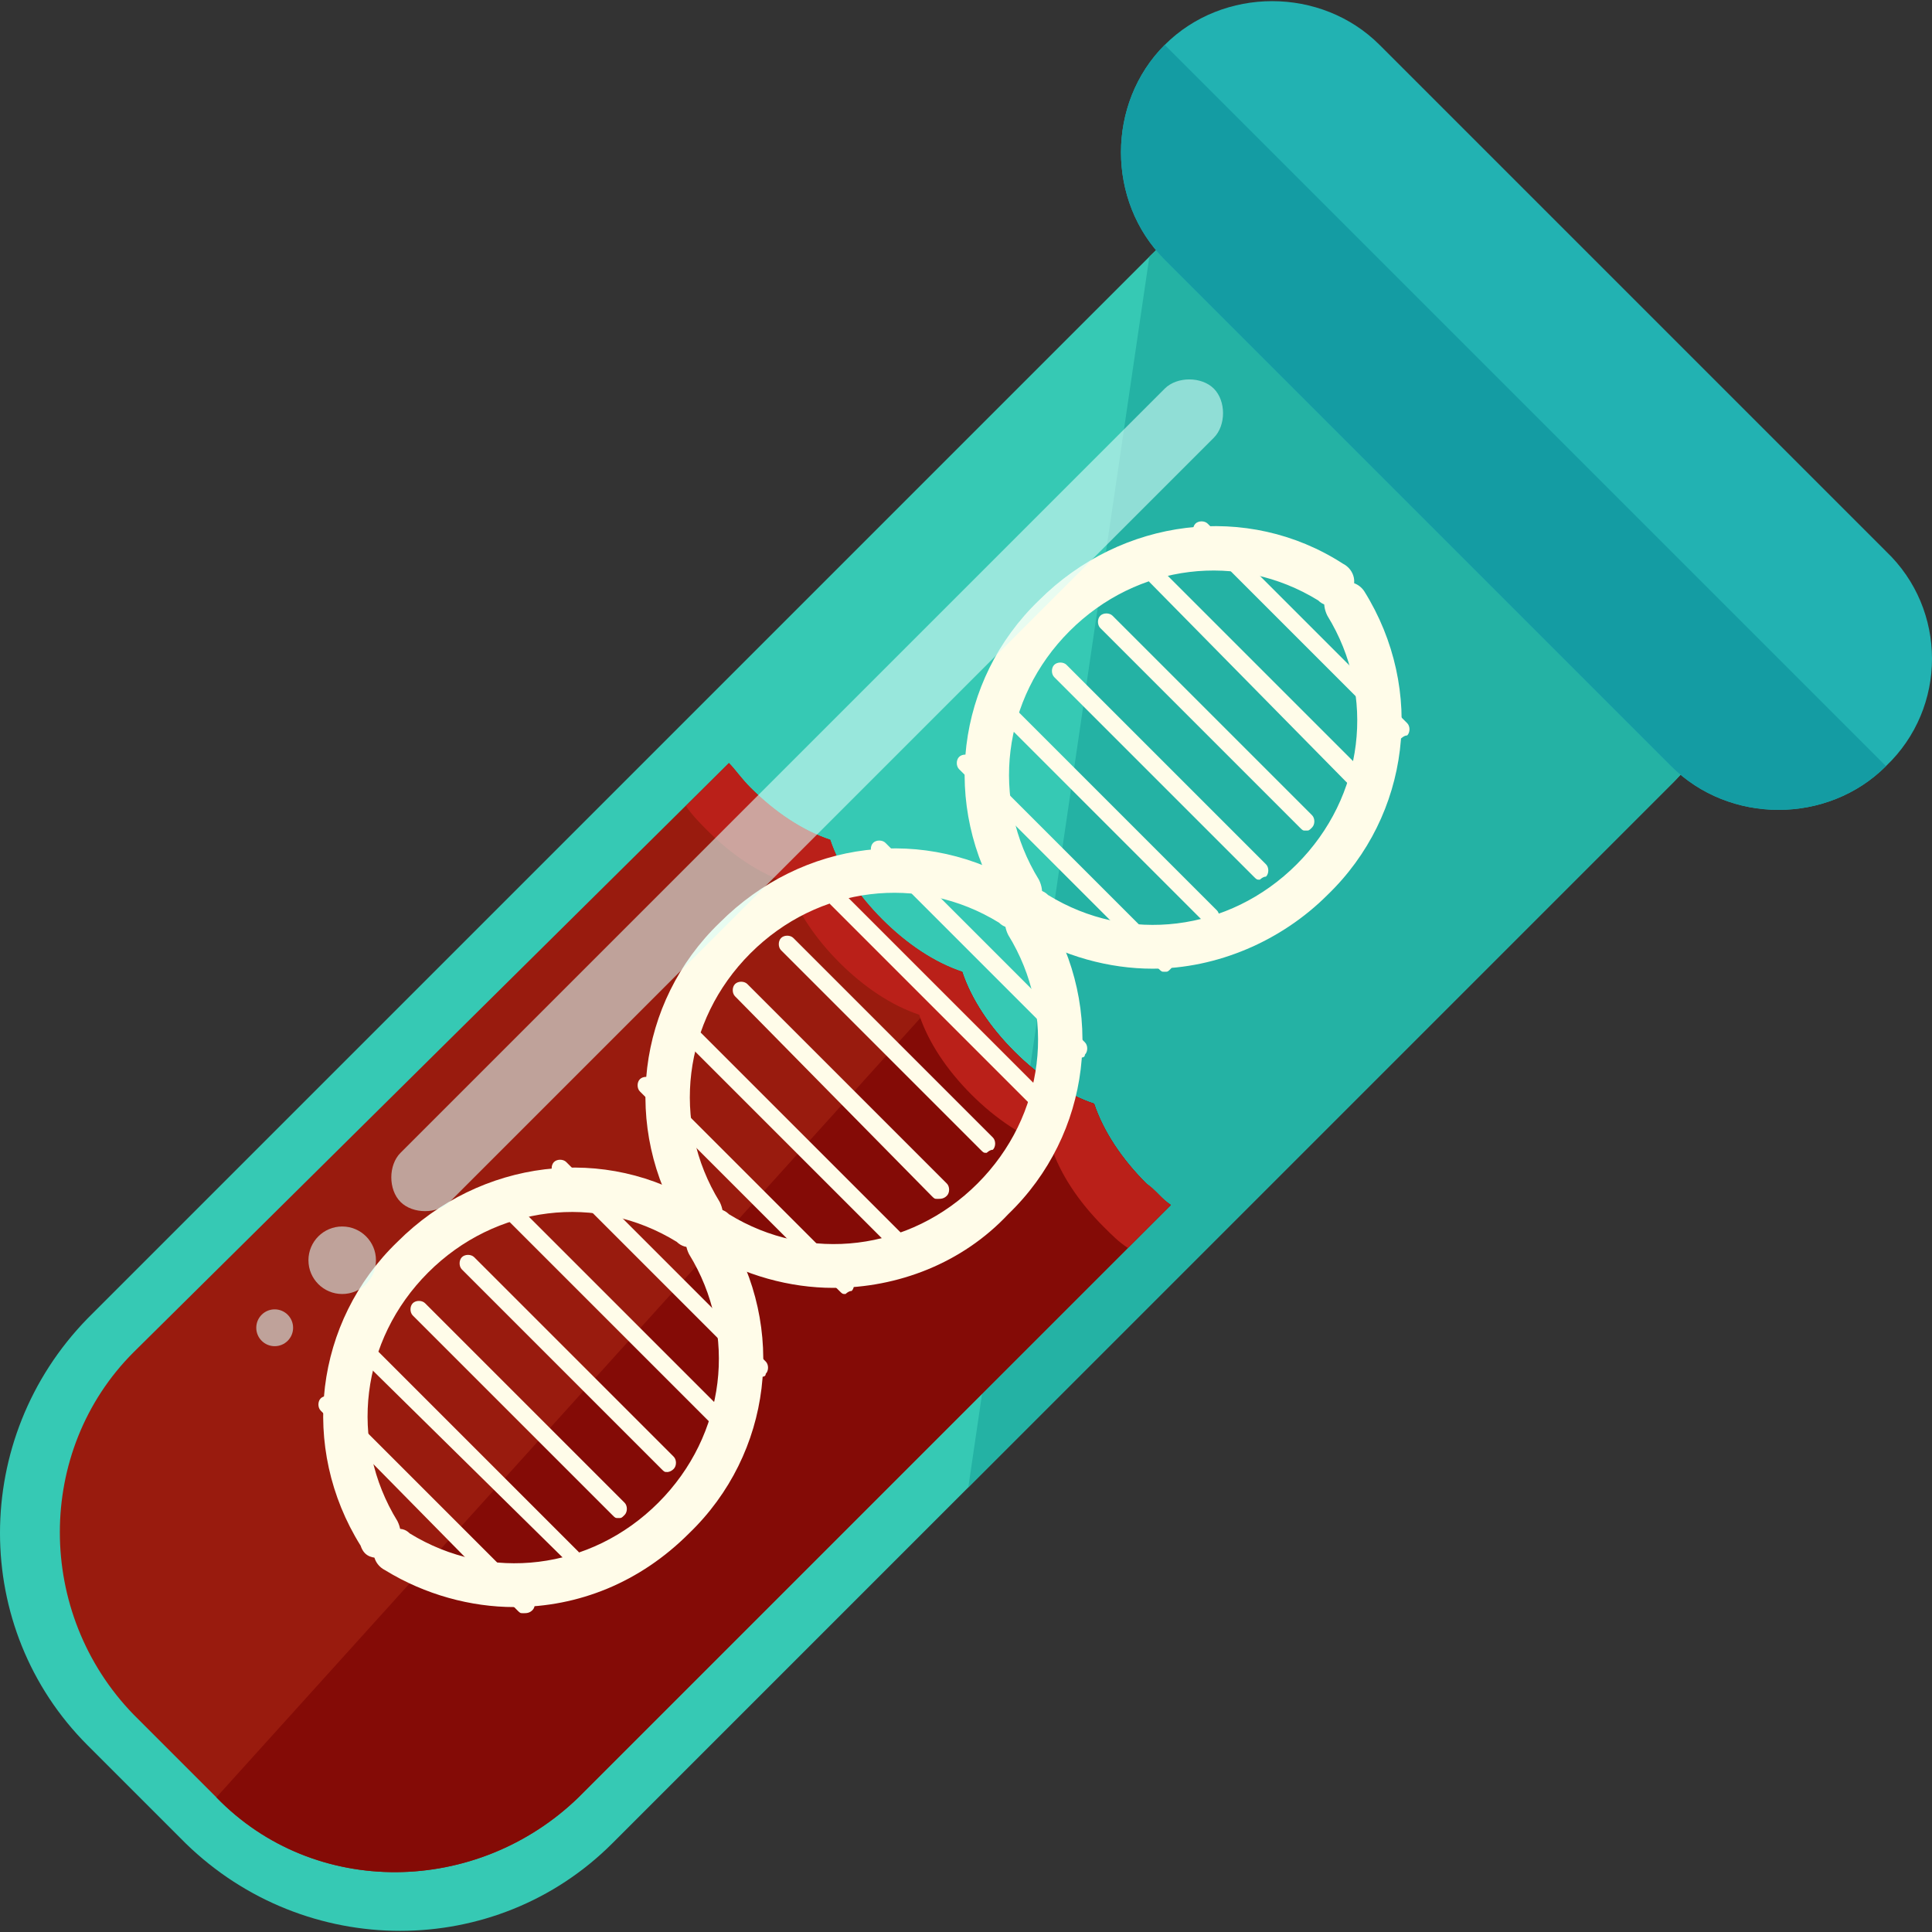 <?xml version="1.0" encoding="iso-8859-1"?>
<!-- Uploaded to: SVG Repo, www.svgrepo.com, Generator: SVG Repo Mixer Tools -->
<svg height="800px" width="800px" version="1.1" id="Layer_1" xmlns="http://www.w3.org/2000/svg" xmlns:xlink="http://www.w3.org/1999/xlink" 
	 viewBox="0 0 503.6 503.6" xml:space="preserve">
<rect x="0" y="0" width="503.6" height="503.6" fill="#333333" stroke="none"/>
<path style="fill:#36C9B4;" d="M159.6,480.5c-30.4,30.4-80,30.4-111.2,0l-25.6-25.6c-30.4-30.4-30.4-80,0-111.2L299.6,66.9
	c30.4-30.4,80-30.4,111.2,0l25.6,25.6c30.4,30.4,30.4,80,0,111.2L159.6,480.5z"/>
<path style="fill:#24B2A4;" d="M299.6,66.9c30.4-30.4,80-30.4,111.2,0l25.6,25.6c30.4,30.4,30.4,80,0,111.2l-184,184"/>
<path style="fill:#22B2B2;" d="M491.6,199.7c-15.2,15.2-40.8,15.2-56,0l-132-132c-15.2-15.2-15.2-40.8,0-56l0,0
	c15.2-15.2,40.8-15.2,56,0l132,132C507.6,158.9,507.6,184.5,491.6,199.7L491.6,199.7z"/>
<path style="fill:#149CA3;" d="M491.6,199.7L491.6,199.7c-15.2,15.2-40.8,15.2-56,0l-132-132c-15.2-15.2-15.2-40.8,0-56l0,0"/>
<path style="fill:#991B0E;" d="M298.8,308.5c-6.4-6.4-11.2-13.6-13.6-20.8c-7.2-2.4-14.4-7.2-20.8-13.6s-11.2-13.6-13.6-20.8
	c-7.2-2.4-14.4-7.2-20.8-13.6c-6.4-6.4-11.2-13.6-13.6-20.8c-7.2-2.4-14.4-7.2-20.8-13.6c-2.4-2.4-4-4.8-5.6-6.4L34.8,352.5
	c-25.6,25.6-25.6,68,0,94.4l21.6,21.6c25.6,26.4,68,25.6,94.4,0l154.4-154.4C302.8,312.5,301.2,310.1,298.8,308.5z"/>
<g>
	<path style="fill:#840B06;" d="M56.4,468.5c25.6,26.4,68,25.6,94.4,0l154.4-154.4c-2.4-1.6-4.8-4-6.4-5.6
		c-6.4-6.4-11.2-13.6-13.6-20.8c-7.2-2.4-14.4-7.2-20.8-13.6s-11.2-13.6-13.6-20.8"/>
</g>
<path style="fill:#BA2019;" d="M298.8,308.5c-6.4-6.4-11.2-13.6-13.6-20.8c-7.2-2.4-14.4-7.2-20.8-13.6s-11.2-13.6-13.6-20.8
	c-7.2-2.4-14.4-7.2-20.8-13.6c-6.4-6.4-11.2-13.6-13.6-20.8c-7.2-2.4-14.4-7.2-20.8-13.6c-2.4-2.4-4-4.8-5.6-6.4l-11.2,11.2
	c1.6,2.4,4,4.8,5.6,6.4c6.4,6.4,13.6,11.2,20.8,13.6c2.4,7.2,7.2,14.4,13.6,20.8c6.4,6.4,13.6,11.2,20.8,13.6
	c2.4,7.2,7.2,14.4,13.6,20.8c6.4,6.4,13.6,11.2,20.8,13.6c2.4,7.2,7.2,14.4,13.6,20.8c2.4,2.4,4,4,6.4,5.6l11.2-11.2
	C302.8,312.5,301.2,310.1,298.8,308.5z"/>
<g>
	<path style="fill:#FFFCE9;" d="M266,238.9c-2.4,0-4-0.8-4.8-3.2c-16-25.6-12-58.4,9.6-79.2c21.6-21.6,54.4-25.6,79.2-9.6
		c3.2,1.6,4,5.6,1.6,8c-1.6,3.2-5.6,4-8,1.6c-20.8-12.8-47.2-9.6-64.8,8s-20.8,44-8,64.8c1.6,3.2,0.8,6.4-1.6,8
		C268.4,238.9,266.8,238.9,266,238.9z"/>
	<path style="fill:#FFFCE9;" d="M300.4,252.5c-11.2,0-23.2-3.2-33.6-9.6c-3.2-1.6-4-5.6-1.6-8c1.6-3.2,5.6-4,8-1.6
		c20.8,12.8,47.2,9.6,64.8-8c17.6-17.6,20.8-44,8-64.8c-1.6-3.2-0.8-6.4,1.6-8c3.2-1.6,6.4-0.8,8,1.6c16,25.6,12,58.4-9.6,79.2
		C334,245.3,317.2,252.5,300.4,252.5z"/>
	<path style="fill:#FFFCE9;" d="M365.2,192.5c-0.8,0-0.8,0-1.6-0.8l-52-52c-0.8-0.8-0.8-2.4,0-3.2s2.4-0.8,3.2,0l52,52
		c0.8,0.8,0.8,2.4,0,3.2C366,191.7,365.2,192.5,365.2,192.5z"/>
	<path style="fill:#FFFCE9;" d="M352.4,204.5c-0.8,0-0.8,0-1.6-0.8l-51.2-52c-0.8-0.8-0.8-2.4,0-3.2s2.4-0.8,3.2,0l52,52
		c0.8,0.8,0.8,2.4,0,3.2C354,204.5,353.2,204.5,352.4,204.5z"/>
	<path style="fill:#FFFCE9;" d="M340.4,216.5c-0.8,0-0.8,0-1.6-0.8l-52-52c-0.8-0.8-0.8-2.4,0-3.2s2.4-0.8,3.2,0l52,52
		c0.8,0.8,0.8,2.4,0,3.2S341.2,216.5,340.4,216.5z"/>
	<path style="fill:#FFFCE9;" d="M328.4,229.3c-0.8,0-0.8,0-1.6-0.8l-52-52c-0.8-0.8-0.8-2.4,0-3.2s2.4-0.8,3.2,0l52,52
		c0.8,0.8,0.8,2.4,0,3.2C329.2,228.5,328.4,229.3,328.4,229.3z"/>
	<path style="fill:#FFFCE9;" d="M315.6,241.3c-0.8,0-0.8,0-1.6-0.8l-52-52c-0.8-0.8-0.8-2.4,0-3.2s2.4-0.8,3.2,0l52,52
		c0.8,0.8,0.8,2.4,0,3.2C317.2,241.3,316.4,241.3,315.6,241.3z"/>
	<path style="fill:#FFFCE9;" d="M303.6,253.3c-0.8,0-0.8,0-1.6-0.8l-52-52c-0.8-0.8-0.8-2.4,0-3.2s2.4-0.8,3.2,0l52,52
		c0.8,0.8,0.8,2.4,0,3.2C304.4,253.3,304.4,253.3,303.6,253.3z"/>
	<path style="fill:#FFFCE9;" d="M182.8,322.9c-2.4,0-4-0.8-4.8-3.2c-16-25.6-12-58.4,9.6-79.2c21.6-21.6,53.6-25.6,79.2-9.6
		c3.2,1.6,4,5.6,1.6,8c-1.6,3.2-5.6,4-8,1.6c-20.8-12.8-47.2-9.6-64.8,8c-17.6,17.6-20.8,44-8,64.8c1.6,3.2,0.8,6.4-1.6,8
		C184.4,322.1,183.6,322.9,182.8,322.9z"/>
	<path style="fill:#FFFCE9;" d="M217.2,335.7c-11.2,0-23.2-3.2-33.6-9.6c-3.2-1.6-4-5.6-1.6-8c1.6-3.2,5.6-4,8-1.6
		c20.8,12.8,47.2,9.6,64.8-8s20.8-44,8-64.8c-1.6-3.2-0.8-6.4,1.6-8c3.2-1.6,6.4-0.8,8,1.6c16,25.6,12,58.4-9.6,79.2
		C250.8,329.3,234,335.7,217.2,335.7z"/>
	<path style="fill:#FFFCE9;" d="M281.2,275.7c-0.8,0-0.8,0-1.6-0.8l-52-52c-0.8-0.8-0.8-2.4,0-3.2s2.4-0.8,3.2,0l52,52
		c0.8,0.8,0.8,2.4,0,3.2C282.8,275.7,282,275.7,281.2,275.7z"/>
	<path style="fill:#FFFCE9;" d="M269.2,287.7c-0.8,0-0.8,0-1.6-0.8l-51.2-51.2c-0.8-0.8-0.8-2.4,0-3.2s2.4-0.8,3.2,0l52,52
		c0.8,0.8,0.8,2.4,0,3.2C270,287.7,270,287.7,269.2,287.7z"/>
	<path style="fill:#FFFCE9;" d="M257.2,300.5c-0.8,0-0.8,0-1.6-0.8l-52-52c-0.8-0.8-0.8-2.4,0-3.2s2.4-0.8,3.2,0l52,52
		c0.8,0.8,0.8,2.4,0,3.2C258,299.7,257.2,300.5,257.2,300.5z"/>
	<path style="fill:#FFFCE9;" d="M244.4,312.5c-0.8,0-0.8,0-1.6-0.8l-51.2-52c-0.8-0.8-0.8-2.4,0-3.2c0.8-0.8,2.4-0.8,3.2,0l52,52
		c0.8,0.8,0.8,2.4,0,3.2C246,312.5,245.2,312.5,244.4,312.5z"/>
	<path style="fill:#FFFCE9;" d="M232.4,324.5c-0.8,0-0.8,0-1.6-0.8l-51.2-51.2c-0.8-0.8-0.8-2.4,0-3.2s2.4-0.8,3.2,0l52,52
		c0.8,0.8,0.8,2.4,0,3.2C233.2,324.5,233.2,324.5,232.4,324.5z"/>
	<path style="fill:#FFFCE9;" d="M220.4,337.3c-0.8,0-0.8,0-1.6-0.8l-52-52c-0.8-0.8-0.8-2.4,0-3.2s2.4-0.8,3.2,0l52,52
		c0.8,0.8,0.8,2.4,0,3.2C221.2,336.5,220.4,337.3,220.4,337.3z"/>
	<path style="fill:#FFFCE9;" d="M98.8,406.1c-2.4,0-4-0.8-4.8-3.2c-16-25.6-12-58.4,9.6-79.2c21.6-21.6,54.4-25.6,79.2-9.6
		c3.2,1.6,4,5.6,1.6,8c-1.6,3.2-5.6,4-8,1.6c-20.8-12.8-47.2-9.6-64.8,8s-20.8,44-8,64.8c1.6,3.2,0.8,6.4-1.6,8
		C101.2,405.3,100.4,406.1,98.8,406.1z"/>
	<path style="fill:#FFFCE9;" d="M134,418.9c-11.2,0-23.2-3.2-33.6-9.6c-3.2-1.6-4-5.6-1.6-8s5.6-4,8-1.6c20.8,12.8,47.2,9.6,64.8-8
		s20.8-44,8-64.8c-1.6-3.2-0.8-6.4,1.6-8c3.2-1.6,6.4-0.8,8,1.6c16,25.6,12,58.4-9.6,79.2C166.8,412.5,150.8,418.9,134,418.9z"/>
	<path style="fill:#FFFCE9;" d="M198,358.9c-0.8,0-0.8,0-1.6-0.8l-52-52c-0.8-0.8-0.8-2.4,0-3.2s2.4-0.8,3.2,0l52,52
		c0.8,0.8,0.8,2.4,0,3.2C199.6,358.9,198.8,358.9,198,358.9z"/>
	<path style="fill:#FFFCE9;" d="M186,370.9c-0.8,0-0.8,0-1.6-0.8l-52-52c-0.8-0.8-0.8-2.4,0-3.2s2.4-0.8,3.2,0l52,52
		c0.8,0.8,0.8,2.4,0,3.2C186.8,370.9,186.8,370.9,186,370.9z"/>
	<path style="fill:#FFFCE9;" d="M174,383.7c-0.8,0-0.8,0-1.6-0.8l-52-52c-0.8-0.8-0.8-2.4,0-3.2s2.4-0.8,3.2,0l52,52
		c0.8,0.8,0.8,2.4,0,3.2C174.8,383.7,174,383.7,174,383.7z"/>
	<path style="fill:#FFFCE9;" d="M161.2,395.7c-0.8,0-0.8,0-1.6-0.8l-52-52c-0.8-0.8-0.8-2.4,0-3.2s2.4-0.8,3.2,0l52,52
		c0.8,0.8,0.8,2.4,0,3.2C162,395.7,162,395.7,161.2,395.7z"/>
	<path style="fill:#FFFCE9;" d="M149.2,407.7c-0.8,0-0.8,0-1.6-0.8l-52-51.2c-0.8-0.8-0.8-2.4,0-3.2s2.4-0.8,3.2,0l52,52
		c0.8,0.8,0.8,2.4,0,3.2C150,407.7,149.2,407.7,149.2,407.7z"/>
	<path style="fill:#FFFCE9;" d="M136.4,420.5c-0.8,0-0.8,0-1.6-0.8l-51.2-52c-0.8-0.8-0.8-2.4,0-3.2s2.4-0.8,3.2,0l52,52
		c0.8,0.8,0.8,2.4,0,3.2C138,420.5,137.2,420.5,136.4,420.5z"/>
</g>
<g style="opacity:0.6;">
	<path style="fill:#D9FCF6;" d="M117.2,313.3c-3.2,3.2-9.6,3.2-12.8,0l0,0c-3.2-3.2-3.2-9.6,0-12.8l199.2-199.2
		c3.2-3.2,9.6-3.2,12.8,0l0,0c3.2,3.2,3.2,9.6,0,12.8L117.2,313.3z"/>
</g>
<g style="opacity:0.6;">
	<circle style="fill:#D9FCF6;" cx="89.2" cy="328.5" r="8.8"/>
</g>
<g style="opacity:0.6;">
	<circle style="fill:#D9FCF6;" cx="71.6" cy="346.1" r="4.8"/>
</g>
</svg>